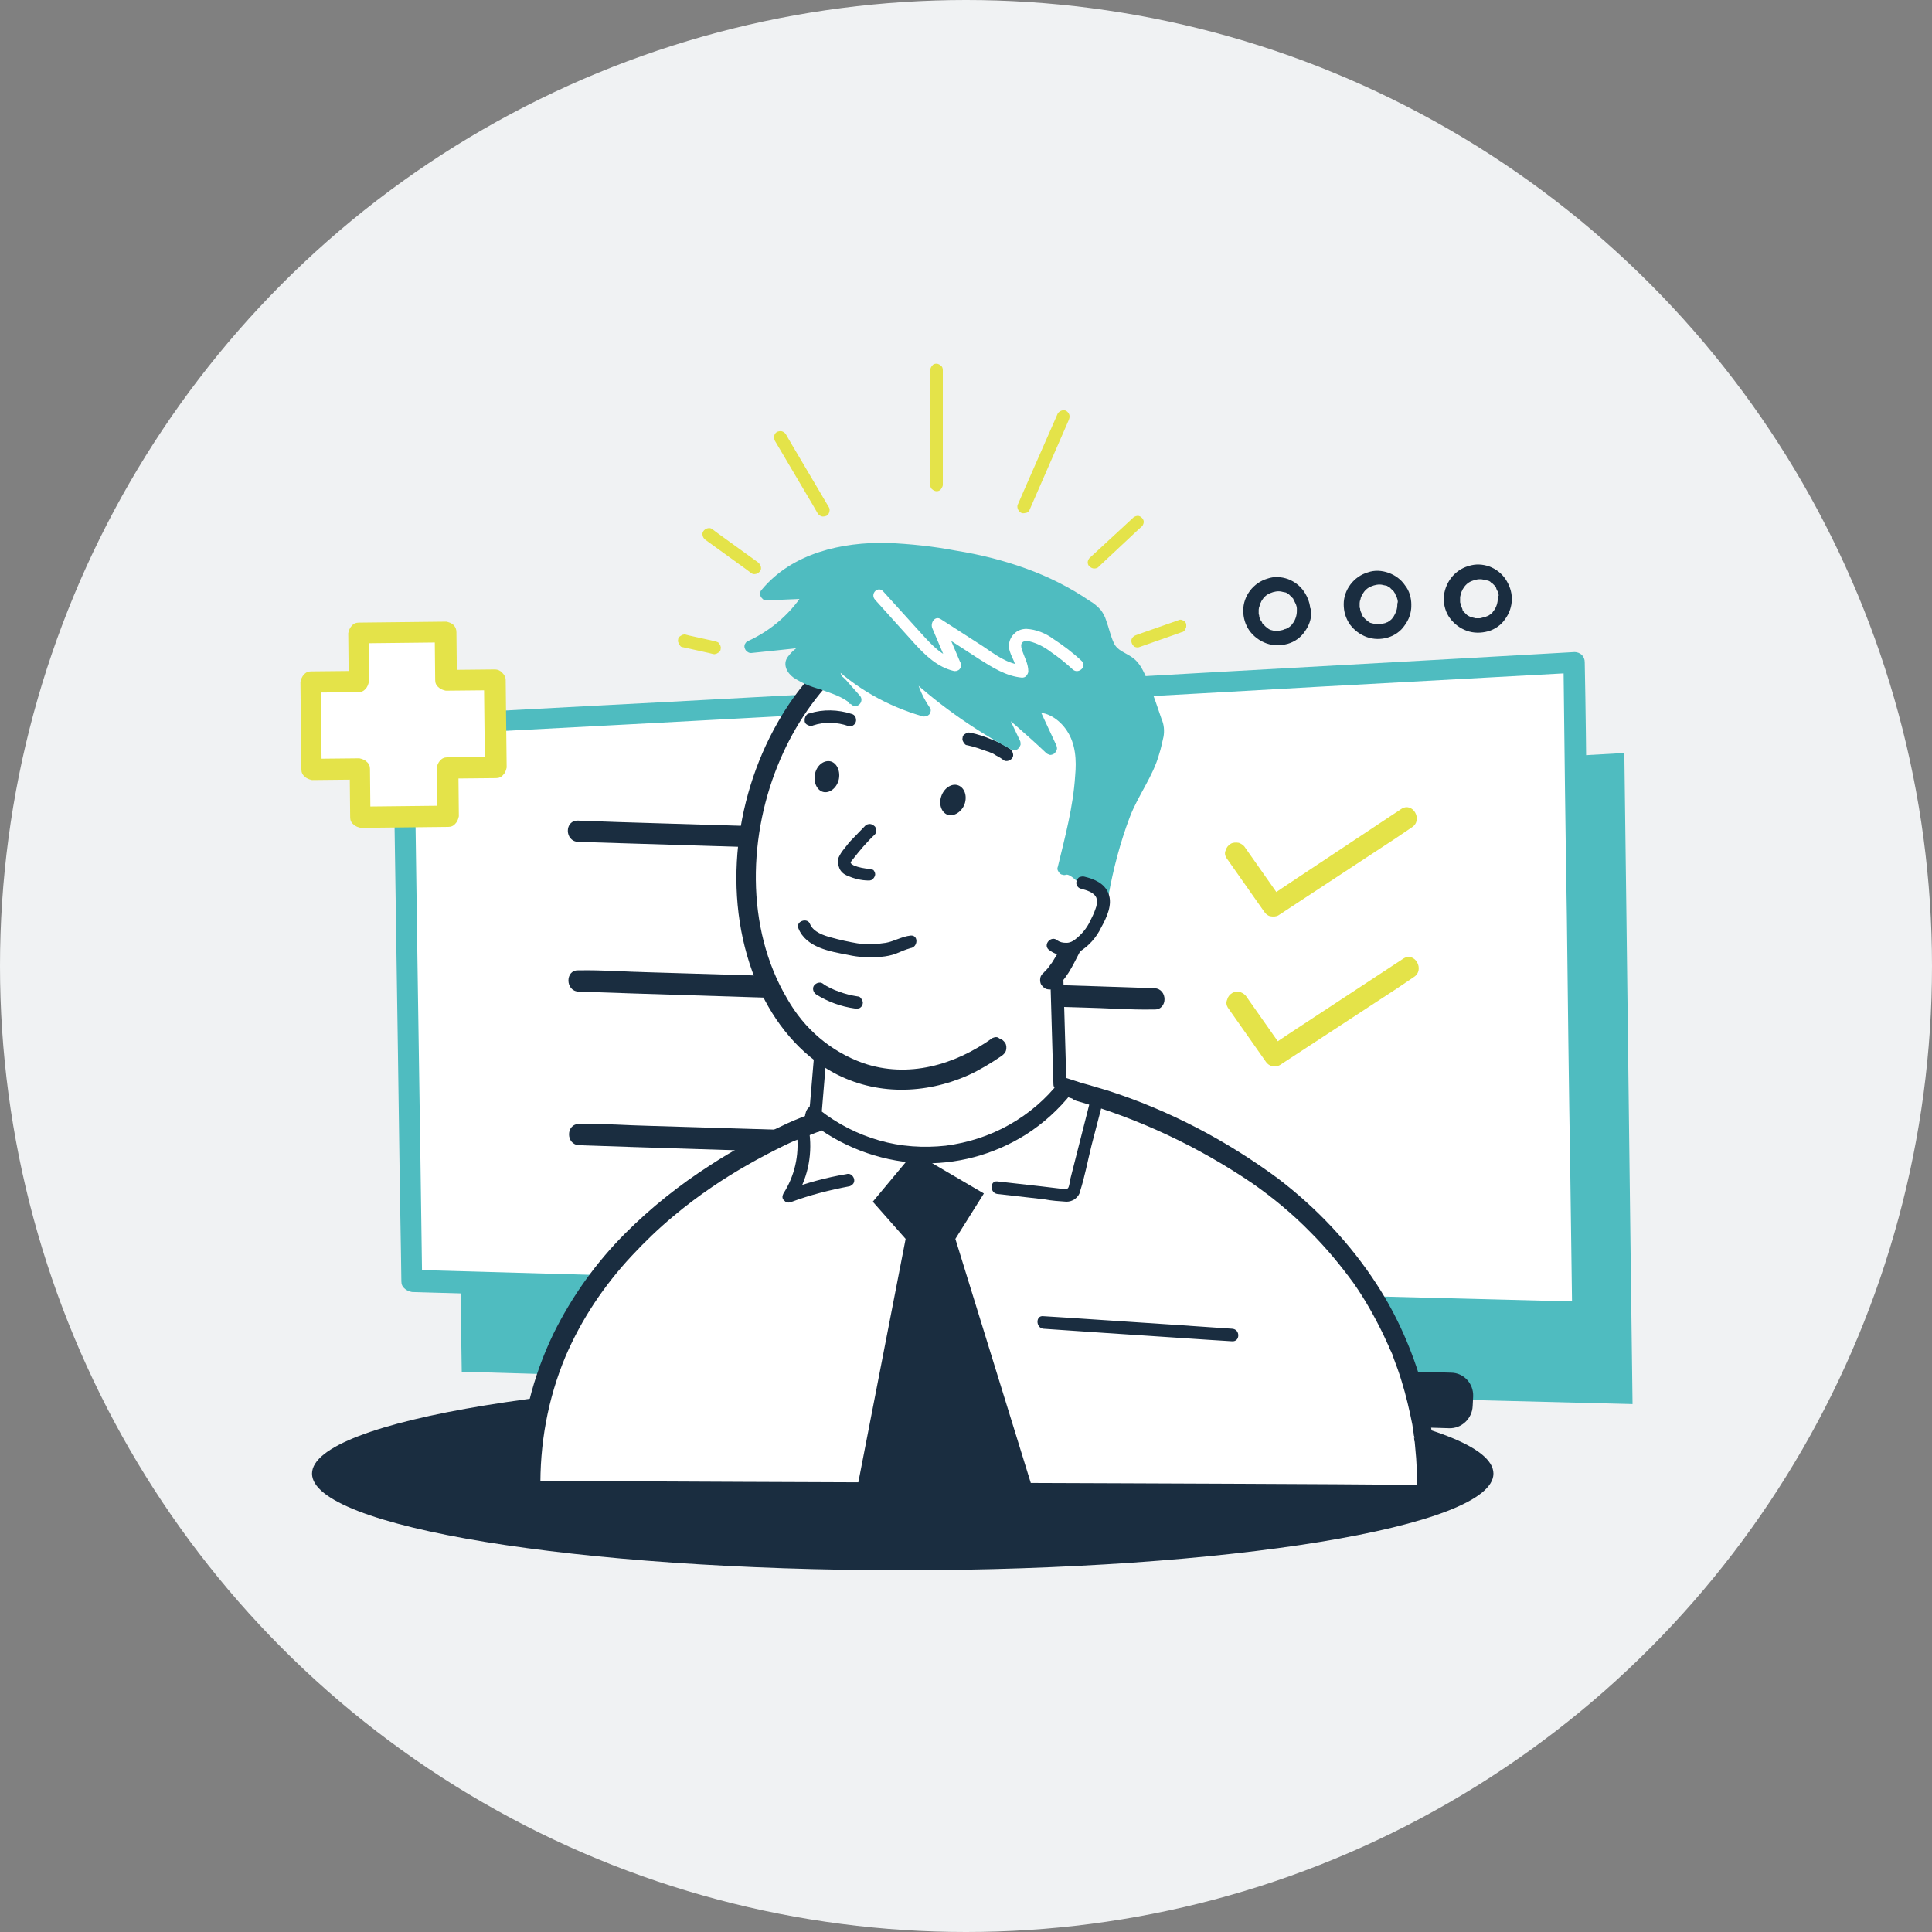 <?xml version="1.0" encoding="utf-8"?>
<!-- Generator: Adobe Illustrator 28.2.0, SVG Export Plug-In . SVG Version: 6.00 Build 0)  -->
<svg version="1.1" id="Layer_1" xmlns="http://www.w3.org/2000/svg" xmlns:xlink="http://www.w3.org/1999/xlink" x="0px" y="0px"
	 viewBox="0 0 400 400" style="enable-background:new 0 0 400 400;" xml:space="preserve">
<rect x="0" y="0" width="400" height="400" fill="#808080" stroke="none"/>
<style type="text/css">
	.st0{fill:#F0F2F3;}
	.st1{fill:#4FBCC0;}
	.st2{fill:#FFFFFF;}
	.st3{fill:#E4E349;}
	.st4{fill:#1A2D40;}
</style>
<g>
	<circle class="st0" cx="200" cy="200" r="200"/>
	<g>
		<g>
			<path class="st1" d="M338,290.7c-80.8-2-161.6-4.3-242.4-6.7c-0.6-38.3-1.1-76.6-1.7-114.9c80.8-4.2,161.6-8.6,242.4-13.2
				C336.9,200.8,337.4,245.7,338,290.7z"/>
			<path class="st2" d="M327.6,271.7c-80.8-2-161.6-4.3-242.4-6.6c-0.6-38.4-1.1-76.7-1.7-114.9c80.8-4.2,161.6-8.6,242.4-13.2
				C326.4,181.9,327,226.8,327.6,271.7z"/>
			<path class="st1" d="M327.6,269.5c-31.5-0.8-63.1-1.6-94.6-2.5c-31.5-0.9-63.1-1.7-94.6-2.6l-53.2-1.5l2.2,2.2
				c-0.4-29.9-0.9-59.7-1.3-89.6c-0.1-8.4-0.3-16.9-0.4-25.3l-2.2,2.2c31.5-1.6,63.1-3.3,94.6-5c31.5-1.7,63.1-3.4,94.6-5.2
				l53.2-2.9l-2.2-2.2c0.2,17.5,0.4,35,0.7,52.5c0.2,17.5,0.4,35,0.7,52.5l0.4,29.7c0,0.6,0.3,1.1,0.7,1.5c0.4,0.4,1,0.6,1.5,0.6
				c0.6,0,1.1-0.2,1.5-0.6c0.4-0.4,0.6-0.9,0.7-1.5c-0.2-17.5-0.4-35-0.7-52.6c-0.2-17.5-0.4-35-0.7-52.5
				c-0.1-9.9-0.2-19.8-0.4-29.6c0-0.6-0.2-1.1-0.6-1.5c-0.4-0.4-1-0.6-1.5-0.6c-31.5,1.8-63.1,3.5-94.6,5.3
				c-31.5,1.7-63.1,3.4-94.6,5.1c-17.7,0.9-35.4,1.9-53.2,2.8c-0.6,0-1.1,0.2-1.5,0.7c-0.4,0.4-0.6,1-0.7,1.5
				c0.4,29.9,0.9,59.7,1.3,89.6c0.1,8.5,0.3,16.9,0.4,25.3c0,0.6,0.2,1.1,0.7,1.5c0.4,0.4,1,0.6,1.5,0.7c31.5,0.9,63.1,1.8,94.6,2.7
				c31.5,0.9,63.1,1.7,94.7,2.6c17.7,0.5,35.4,0.9,53.2,1.4C330.4,274,330.4,269.6,327.6,269.5z"/>
			<path class="st3" d="M253.9,177.6l7.8,11.1c0.3,0.5,0.8,0.9,1.3,1c0.6,0.1,1.2,0.1,1.7-0.2l24.2-15.9l3.4-2.3
				c2.4-1.5,0.2-5.4-2.2-3.8L266,183.5l-3.4,2.3l3,0.8l-7.8-11.1c-0.3-0.5-0.8-0.8-1.3-1c-0.6-0.1-1.2-0.1-1.7,0.2
				c-0.5,0.3-0.9,0.8-1,1.3C253.5,176.5,253.6,177.1,253.9,177.6z"/>
			<path class="st3" d="M254.2,208.6l7.8,11.1c0.3,0.5,0.8,0.9,1.3,1c0.6,0.1,1.2,0.1,1.7-0.2l24.3-15.9l3.4-2.3
				c2.4-1.5,0.2-5.4-2.2-3.8l-24.2,15.9l-3.4,2.3l3,0.8l-7.8-11.1c-0.3-0.5-0.8-0.8-1.3-1c-0.6-0.1-1.2-0.1-1.7,0.2
				c-0.5,0.3-0.9,0.8-1,1.3C253.8,207.5,253.9,208.1,254.2,208.6z"/>
			<path class="st4" d="M119.8,205.3l11.8,0.4l28.5,0.9l34.4,1.1l29.8,0.9c4.8,0.1,9.7,0.5,14.5,0.4h0.2c2.8,0.1,2.8-4.3,0-4.4
				l-11.9-0.4l-28.5-0.9l-34.4-1.1l-29.8-0.9c-4.8-0.1-9.7-0.5-14.5-0.4h-0.2C117,200.8,117,205.2,119.8,205.3L119.8,205.3z"/>
			<path class="st4" d="M119.9,237.1l11.8,0.4l28.5,0.9l34.4,1.1l29.8,0.9c4.8,0.1,9.7,0.5,14.5,0.4h0.3c2.8,0.1,2.8-4.3,0-4.4
				l-11.8-0.4l-28.5-0.9l-34.4-1.1l-29.8-0.9c-4.8-0.1-9.7-0.5-14.5-0.4h-0.2C117.1,232.6,117.1,237,119.9,237.1L119.9,237.1z"/>
			<path class="st2" d="M102.4,140.8l-10,0.1l-0.1-10L74.1,131l0.1,10l-10,0.1l0.2,18.1l10-0.1l0.1,10l18.1-0.2l-0.1-10l10-0.1
				L102.4,140.8z"/>
			<path class="st3" d="M102.4,138.6l-10,0.1l2.2,2.2l-0.1-10c0-0.6-0.2-1.1-0.6-1.5c-0.4-0.4-1-0.6-1.5-0.7l-18.1,0.2
				c-0.6,0-1.1,0.2-1.5,0.7c-0.4,0.4-0.6,1-0.7,1.5l0.1,10l2.2-2.2l-10,0.1c-0.6,0-1.1,0.2-1.5,0.7c-0.4,0.4-0.6,1-0.7,1.5l0.2,18.1
				c0,0.6,0.2,1.1,0.7,1.5c0.4,0.4,1,0.6,1.5,0.7l10-0.1l-2.2-2.2l0.1,10c0,0.6,0.2,1.1,0.7,1.5c0.4,0.4,1,0.6,1.5,0.7l18.1-0.2
				c0.6,0,1.1-0.2,1.5-0.7c0.4-0.4,0.6-1,0.7-1.5l-0.1-10l-2.2,2.2l10-0.1c0.6,0,1.1-0.2,1.5-0.7c0.4-0.4,0.6-1,0.7-1.5l-0.2-18.1
				c0-0.6-0.3-1.1-0.7-1.5C103.5,138.8,102.9,138.6,102.4,138.6c-0.6,0.1-1.1,0.3-1.5,0.7c-0.4,0.4-0.6,0.9-0.7,1.5l0.2,18.1
				l2.2-2.2l-10,0.1c-0.6,0-1.1,0.2-1.5,0.7c-0.4,0.4-0.6,1-0.7,1.5l0.1,10l2.2-2.2L74.5,167l2.2,2.2l-0.1-10c0-0.6-0.2-1.1-0.7-1.5
				c-0.4-0.4-1-0.6-1.5-0.7l-10,0.1l2.2,2.2l-0.2-18.1l-2.2,2.2l10-0.1c0.6,0,1.1-0.2,1.5-0.7c0.4-0.4,0.6-1,0.7-1.6l-0.1-10
				l-2.2,2.2l18.1-0.2l-2.2-2.2l0.1,10c0,0.6,0.2,1.1,0.7,1.5c0.4,0.4,1,0.6,1.5,0.7l10-0.1C105.2,142.9,105.2,138.6,102.4,138.6z"
				/>
			<path class="st4" d="M300.4,284.2l-129.2-3.9c-2.6-0.1-4.8,2-4.9,4.6l-0.1,2c-0.1,2.6,2,4.8,4.6,4.9l129.2,3.9
				c2.6,0.1,4.8-2,4.9-4.6l0.1-2C305.1,286.4,303,284.2,300.4,284.2z"/>
			<path class="st4" d="M119.7,174.3l22.7,0.7l36,1.1l8.3,0.3c2.8,0.1,2.8-4.3,0-4.4l-22.7-0.7l-36-1.1l-8.3-0.3
				C116.8,169.8,116.9,174.2,119.7,174.3L119.7,174.3z"/>
			<path class="st4" d="M268.5,126.5c0,0.9-0.3,1.8-0.8,2.5l-0.1,0.1l-0.2,0.3c-0.1,0.1-0.1,0.1-0.2,0.2c0,0-0.4,0.3-0.1,0.1
				c-0.2,0.1-0.4,0.3-0.6,0.4l-0.3,0.1c-0.2,0.1-0.2,0.1-0.1,0l-0.2,0.1c-0.4,0.2-0.8,0.2-1.2,0.3c-0.3,0-0.5,0-0.8,0
				c-0.3,0,0.3,0.1-0.1,0l-0.4-0.1l-0.4-0.1h0c-0.2-0.1-0.4-0.2-0.6-0.4c0,0-0.4-0.2-0.2-0.1s-0.2-0.2-0.2-0.2
				c-0.2-0.2-0.4-0.4-0.6-0.6c0.1,0.2,0,0,0,0c-0.1-0.1-0.1-0.3-0.2-0.4l-0.2-0.3c0,0-0.2-0.4-0.1-0.2c-0.1-0.2-0.2-0.5-0.2-0.7
				c0-0.1,0-0.2-0.1-0.3c0-0.1,0-0.2,0-0.1c0-0.1,0-0.1,0-0.2c0-0.2,0-0.5,0-0.7c0,0,0.1-0.5,0-0.2l0.1-0.3c0.1-0.2,0.1-0.5,0.2-0.7
				c0.1-0.4-0.1,0.2,0.1-0.2c0.1-0.1,0.1-0.3,0.2-0.4c0.4-0.7,1-1.3,1.8-1.6c0.7-0.3,1.6-0.5,2.4-0.3c0.3,0.1,0.6,0.1,0.9,0.2
				c0.4,0.2-0.1-0.1,0.1,0.1c0.2,0.1,0.3,0.2,0.4,0.2l0.2,0.2c0.1,0.1,0.2,0.1,0,0l0.2,0.2c0.2,0.2,0.3,0.3,0.5,0.5
				c0.2,0.2-0.1-0.2,0.1,0.2l0.2,0.4l0.2,0.4c0.1,0.2,0-0.1,0.1,0.2c0.1,0.3,0.2,0.6,0.2,0.9c0,0,0,0.3,0,0.1L268.5,126.5
				c0,0.4,0.2,0.7,0.4,1c0.3,0.3,0.6,0.4,1,0.4c0.4,0,0.7-0.1,1-0.4c0.3-0.3,0.4-0.6,0.4-1c0-1.4-0.5-2.8-1.3-4
				c-0.8-1.2-2-2.1-3.3-2.6c-1.4-0.5-2.9-0.6-4.3-0.1c-1.4,0.4-2.7,1.3-3.6,2.5c-0.9,1.2-1.4,2.6-1.4,4.1c0,1.5,0.4,2.9,1.3,4.2
				c0.9,1.2,2.1,2.1,3.5,2.6c1.4,0.5,2.9,0.5,4.4,0.1c1.4-0.4,2.7-1.3,3.5-2.5c0.9-1.2,1.4-2.6,1.4-4.1
				C271.4,124.6,268.5,124.6,268.5,126.5z"/>
			<path class="st4" d="M289.3,125.2c0,0.9-0.3,1.7-0.8,2.5c0.1-0.2,0,0.1-0.1,0.1l-0.2,0.3l-0.2,0.2c0,0-0.4,0.3-0.1,0.1
				c-0.2,0.1-0.4,0.3-0.6,0.4l-0.3,0.1c-0.2,0.1-0.2,0.1,0,0l-0.2,0.1c-0.4,0.1-0.8,0.2-1.2,0.2c-0.3,0-0.5,0-0.8,0
				c-0.3,0,0.3,0.1-0.1,0l-0.4-0.1l-0.4-0.1c0,0-0.3-0.1-0.1,0c-0.2-0.1-0.4-0.2-0.6-0.4c0,0-0.4-0.2-0.2-0.1
				c0.2,0.1-0.2-0.2-0.2-0.2c-0.2-0.2-0.4-0.4-0.6-0.6l-0.2-0.4l-0.1-0.3c0,0-0.2-0.4-0.1-0.2c-0.1-0.2-0.2-0.5-0.2-0.7
				c0-0.1,0-0.2-0.1-0.3c-0.1-0.1,0-0.2,0-0.1c0-0.1,0-0.1,0-0.2c0-0.2,0-0.5,0-0.7c0,0,0.1-0.5,0-0.2l0.1-0.3
				c0.1-0.2,0.1-0.5,0.2-0.7c0.1-0.4-0.1,0.2,0.1-0.2l0.2-0.4c0.4-0.7,1-1.3,1.8-1.6c0.7-0.3,1.6-0.5,2.4-0.3
				c0.3,0.1,0.6,0.1,0.9,0.2c0.4,0.2-0.1-0.1,0.1,0.1l0.4,0.2l0.2,0.2c0.1,0.1,0.2,0.1,0,0l0.2,0.2c0.2,0.2,0.3,0.3,0.5,0.5
				c0.2,0.2-0.1-0.2,0.1,0.2c0.1,0.1,0.2,0.2,0.2,0.4c0.1,0.1,0.1,0.3,0.2,0.4s0-0.1,0.1,0.2c0.1,0.3,0.2,0.6,0.2,0.9L289.3,125.2
				c0,0.4,0.2,0.8,0.5,1c0.3,0.3,0.6,0.4,1,0.4c0.4,0,0.7-0.1,1-0.4c0.3-0.3,0.4-0.6,0.4-1c0-1.4-0.4-2.9-1.3-4
				c-0.8-1.2-2-2.1-3.4-2.6c-1.4-0.5-2.9-0.6-4.3-0.1c-1.4,0.4-2.7,1.3-3.6,2.5c-0.9,1.2-1.4,2.6-1.4,4.1c0,1.5,0.4,2.9,1.3,4.2
				c0.9,1.2,2.1,2.1,3.5,2.6c1.4,0.5,2.9,0.5,4.3,0.1c1.4-0.4,2.7-1.3,3.5-2.5c0.9-1.2,1.4-2.6,1.4-4.1c0-0.4-0.2-0.7-0.5-1
				c-0.3-0.3-0.6-0.4-1-0.4c-0.4,0-0.7,0.2-1,0.4C289.4,124.5,289.3,124.8,289.3,125.2L289.3,125.2z"/>
			<path class="st4" d="M310.1,123.9c0,0.9-0.3,1.8-0.8,2.5c0.1-0.2,0,0-0.1,0.1l-0.2,0.3c-0.1,0.1-0.1,0.1-0.2,0.2
				c0,0-0.4,0.3-0.1,0.1c-0.2,0.1-0.4,0.3-0.6,0.4l-0.3,0.1l-0.2,0.1c-0.4,0.1-0.8,0.2-1.2,0.3c-0.3,0-0.5,0-0.8,0
				c-0.3,0,0.3,0.1-0.1,0l-0.4-0.1l-0.4-0.1h-0.1c-0.2-0.1-0.4-0.2-0.6-0.3c0,0-0.4-0.3-0.2-0.1c0.1,0.1-0.2-0.2-0.2-0.2
				c-0.2-0.2-0.4-0.4-0.6-0.6c0,0,0.1,0.2,0,0c-0.1-0.1-0.2-0.2-0.2-0.4l-0.1-0.3c0,0-0.2-0.4-0.1-0.2c-0.1-0.2-0.2-0.5-0.2-0.7
				l-0.1-0.3v-0.1c0-0.1,0-0.2,0-0.2v-0.7c0,0,0.1-0.5,0-0.2l0.1-0.3c0.1-0.2,0.1-0.5,0.2-0.7c0.2-0.4-0.1,0.2,0.1-0.2
				c0.1-0.1,0.1-0.3,0.2-0.4c0.4-0.7,1-1.3,1.8-1.6c0.7-0.3,1.6-0.5,2.4-0.3c0.3,0.1,0.6,0.1,0.9,0.2c0.4,0.1-0.1-0.1,0.1,0l0.4,0.2
				l0.2,0.2c0.1,0.1,0.2,0.1,0.1,0l0.2,0.2c0.2,0.2,0.3,0.3,0.5,0.5c0.3,0.3-0.1-0.2,0.1,0.2c0.1,0.1,0.2,0.2,0.2,0.4l0.2,0.4
				c0.1,0.3,0-0.1,0.1,0.2c0.1,0.3,0.2,0.6,0.2,0.9c0,0,0,0.3,0,0.1L310.1,123.9c0,0.4,0.2,0.7,0.5,1c0.3,0.3,0.6,0.4,1,0.4
				c0.4,0,0.7-0.1,1-0.4c0.3-0.3,0.4-0.6,0.4-1c0-1.4-0.5-2.8-1.3-4c-0.8-1.2-2-2.1-3.3-2.6c-1.4-0.5-2.9-0.6-4.4-0.1
				c-1.4,0.4-2.7,1.3-3.6,2.5c-0.9,1.2-1.4,2.6-1.5,4.1c0,1.5,0.4,3,1.3,4.2c0.9,1.2,2.1,2.1,3.5,2.6c1.4,0.5,2.9,0.5,4.4,0.1
				c1.4-0.4,2.7-1.3,3.5-2.5c0.9-1.2,1.4-2.7,1.4-4.1c0-0.4-0.2-0.7-0.5-1c-0.3-0.3-0.6-0.4-1-0.4c-0.4,0-0.7,0.1-1,0.4
				C310.3,123.2,310.1,123.5,310.1,123.9z"/>
		</g>
		<path class="st4" d="M186.9,325.1c67.5,0,122.3-9,122.3-20c0-11.1-54.7-20-122.3-20c-67.5,0-122.3,9-122.3,20
			C64.6,316.1,119.3,325.1,186.9,325.1z"/>
		<path class="st2" d="M223.4,226.1l-3.1-1c-3,3.8-6.7,6.9-10.9,9.3c-4.2,2.3-8.9,3.8-13.6,4.4c-4.8,0.5-9.6,0.1-14.3-1.2
			c-4.6-1.3-8.9-3.6-12.7-6.6l-0.2,1.7c0,0-60.1,20.7-58.9,76l185.4,0.9C295.2,309.5,301.8,249.8,223.4,226.1z"/>
		<path class="st4" d="M223.9,224.2l-3.1-1c-0.3-0.1-0.7-0.1-1,0c-0.3,0.1-0.6,0.3-0.9,0.5c-2.8,3.6-6.3,6.6-10.3,8.8
			c-4,2.2-8.4,3.7-12.9,4.2c-4.5,0.5-9.1,0.2-13.5-1.1c-4.4-1.2-8.5-3.3-12.1-6.2c-0.3-0.3-0.6-0.4-1-0.5c-0.4-0.1-0.8,0-1.1,0.1
			c-0.4,0.1-0.7,0.4-0.9,0.7c-0.2,0.3-0.3,0.7-0.4,1.1l-0.2,1.7l1.4-1.9c-2.2,0.8-4.4,1.7-6.4,2.7c-5,2.3-9.8,4.9-14.4,7.9
			c-6.4,4.1-12.3,8.8-17.6,14.1c-6.1,6.1-11.1,13.1-14.9,20.8c-4.3,8.9-6.7,18.5-7,28.3c0,1.3,0,2.7,0,4.1c0,0.5,0.2,1,0.6,1.4
			c0.4,0.4,0.9,0.6,1.4,0.6h5l13.5,0.1l19.9,0.1l24.4,0.1l26.7,0.1l26.8,0.1l25.1,0.1l21.2,0.1l15.3,0.1c2.4,0,4.8,0.1,7.2,0h0.3
			c0.5,0,1-0.2,1.4-0.6c0.4-0.4,0.6-0.9,0.6-1.4c0.2-2.1,0.2-4.2,0.1-6.2c-0.3-5.4-1.2-10.8-2.6-16.1c-2.1-7.4-5.2-14.5-9.4-21
			c-5.5-8.5-12.5-15.9-20.5-22c-10.7-7.9-22.5-14.1-35.2-18.2C227.6,225.3,225.8,224.7,223.9,224.2c-2.4-0.8-3.5,3-1.1,3.7
			c13,3.7,25.3,9.5,36.5,17.1c4.3,3,8.4,6.4,12.1,10.2c3.2,3.2,6.1,6.7,8.8,10.4c2.4,3.4,4.4,7,6.2,10.7c0.4,0.9,0.8,1.7,1.2,2.6
			l0.1,0.3l0.3,0.6c0.2,0.4,0.4,0.9,0.5,1.3c0.6,1.6,1.2,3.2,1.7,4.9c0.9,2.9,1.6,5.9,2.2,8.9c0.1,0.7,0.2,1.3,0.3,2
			c0,0.2,0,0.3,0.1,0.5c0,0.2,0.1,0.6,0,0.3c-0.1-0.4,0,0.2,0,0.3c0,0.2,0,0.3,0.1,0.5c0.1,1.1,0.2,2.3,0.3,3.4
			c0.1,1.7,0.2,3.4,0.1,5.1c0,0.8-0.1,1.6-0.1,2.3v0.1l2-2h-5l-13.5-0.1l-19.9-0.1l-24.4-0.1l-26.7-0.1l-26.8-0.1l-25-0.1l-21.2-0.1
			l-15.3-0.1c-2.4,0-4.8-0.1-7.2,0h-0.3l2,2c-0.2-9.5,1.5-19,5.2-27.8c3.3-7.7,8-14.7,13.7-20.8c2.7-2.9,5.5-5.6,8.5-8.1
			c2.6-2.2,5.4-4.3,8.2-6.2c4.7-3.2,9.7-6,14.8-8.5c0.9-0.4,1.8-0.9,2.7-1.2l1.2-0.5c0.3-0.1-0.5,0.2-0.1,0.1l0.3-0.1l0.5-0.2
			c0.8-0.3,1.5-0.6,2.3-0.9h0.1c0.4-0.1,0.8-0.4,1-0.7c0.3-0.3,0.4-0.7,0.4-1.2l0.2-1.7l-3.3,1.4c6.4,5.1,14.2,8.1,22.4,8.6
			c7.9,0.4,15.7-1.7,22.4-5.9c3.6-2.3,6.8-5.2,9.5-8.6l-1.9,0.5l3.1,1C225.3,228.8,226.3,225,223.9,224.2z"/>
		<path class="st2" d="M220.3,225.1l-0.8-0.3l-0.9-27.7c0,0-17.4,19.8-31.8,17.2c0,0-11.3-3.4-16.1-6.9l-2,23.4
			c3.8,3,8.1,5.3,12.7,6.6c4.6,1.3,9.5,1.7,14.3,1.2c4.8-0.5,9.4-2,13.6-4.4C213.6,232,217.3,228.9,220.3,225.1L220.3,225.1z"/>
		<path class="st4" d="M220.6,223.8l-0.8-0.3l1,1.3l-0.7-24.2l-0.1-3.4c0-0.3-0.1-0.5-0.2-0.7c-0.1-0.2-0.4-0.4-0.6-0.5
			c-0.2-0.1-0.5-0.1-0.7-0.1c-0.2,0-0.5,0.2-0.7,0.3c-3.7,4.2-7.9,7.9-12.6,11c-3.5,2.6-7.5,4.5-11.8,5.6c-1.9,0.5-3.9,0.6-5.8,0.3
			c-1-0.2-1.9-0.5-2.8-0.9c-4.5-1.5-9.4-3.1-13.3-6c-0.9-0.6-1.9,0.3-2,1.1l-1.8,21.3c-0.1,1-0.5,2.4,0.3,3.1
			c2.9,2.5,6.3,4.4,9.8,5.7c7.5,3,15.8,3.4,23.6,1.3c7.8-2.1,14.7-6.6,19.8-13c1-1.3-0.8-3.2-1.8-1.8c-2.9,3.7-6.4,6.7-10.5,9
			c-4.1,2.3-8.5,3.7-13.1,4.3c-4.6,0.5-9.3,0.2-13.8-1.1c-4.5-1.3-8.6-3.4-12.3-6.3l0.4,0.9l1.7-20.5l0.3-2.9l-2,1.1
			c3.7,2.7,8.3,4.4,12.6,5.8c1.2,0.4,2.4,0.9,3.7,1.2c1.8,0.4,3.7,0.4,5.5,0.1c8.7-1.1,16.5-7.1,22.8-12.9c1.7-1.5,3.3-3.1,4.8-4.8
			l-2.2-0.9l0.7,24.2l0.1,3.4c0,0.3,0.1,0.6,0.3,0.8c0.2,0.2,0.4,0.4,0.7,0.5l0.8,0.3C221.5,226.9,222.2,224.3,220.6,223.8z"/>
		<path class="st4" d="M189.2,238.6l-8.5,10.2l6.8,7.7L177.3,309l36.6-0.4l-16.1-52.1l5.9-9.4L189.2,238.6z"/>
		<path class="st4" d="M206.5,247.2l9.7,1.1c1.5,0.3,3.1,0.4,4.6,0.5c0.6,0,1.3-0.2,1.8-0.6c0.5-0.4,0.9-0.9,1-1.5
			c1-3.1,1.6-6.4,2.4-9.6l2.5-9.6c0.1-0.3,0-0.7-0.1-1c-0.2-0.3-0.4-0.5-0.8-0.6c-0.3-0.1-0.7-0.1-1,0.1c-0.3,0.2-0.5,0.4-0.6,0.8
			l-4.4,17.3c-0.1,0.4-0.2,1.6-0.5,1.9c-0.3,0.3-1,0.1-1.5,0.1l-4.2-0.5l-8.9-1C204.9,244.4,204.9,247,206.5,247.2z"/>
		<path class="st4" d="M165,234.9c0.5,4.3-0.5,8.6-2.8,12.2c-0.1,0.2-0.2,0.5-0.2,0.7c0,0.3,0.1,0.5,0.3,0.7
			c0.2,0.2,0.4,0.4,0.6,0.4c0.2,0.1,0.5,0.1,0.8,0c4-1.5,8-2.5,12.2-3.3c0.3-0.1,0.6-0.3,0.8-0.6c0.2-0.3,0.2-0.7,0.1-1
			c-0.1-0.3-0.3-0.6-0.6-0.8c-0.3-0.2-0.7-0.2-1-0.1c-4.2,0.7-8.2,1.8-12.2,3.3l1.5,1.9c2.6-4,3.7-8.8,3.1-13.6
			c0-0.3-0.2-0.7-0.4-0.9c-0.2-0.2-0.6-0.4-0.9-0.4c-0.3,0-0.7,0.1-0.9,0.4C165.2,234.2,165,234.5,165,234.9L165,234.9z"/>
		<path class="st2" d="M206.5,216.6c-7.9,5.8-17,8.2-25.9,6.1c-19.6-4.6-30.5-29.5-24.3-55.7c6.2-26.2,27-43.6,46.5-39
			c19.5,4.6,30.5,29.5,24.3,55.7c-1,4.5-7.2,17.4-9.8,19.1"/>
		<path class="st4" d="M205.5,214.9c-7.8,5.6-17.5,8.4-26.8,5.2c-6.7-2.4-12.2-7.1-15.7-13.3c-8.8-14.8-8.1-34.3-1.4-49.7
			c5.8-13.5,17.9-27.1,33.6-27.9c6.8-0.3,13.5,2.1,18.6,6.7c5.6,5.2,9.5,11.9,11.3,19.3c2.2,8.6,2.4,17.6,0.5,26.2
			c-0.7,3-1.6,5.8-2.9,8.6c-1.4,3.2-3,6.3-4.9,9.3c-0.2,0.3-0.4,0.5-0.6,0.8l-0.2,0.3c-0.4,0.5,0.2-0.3-0.1,0.1
			c-0.2,0.2-0.3,0.4-0.5,0.5l-0.2,0.2c-0.3,0.3,0.4-0.3,0.1,0c-0.4,0.3-0.8,0.7-0.9,1.2c-0.1,0.5-0.1,1,0.2,1.5
			c0.3,0.4,0.7,0.8,1.2,0.9c0.5,0.1,1,0.1,1.5-0.2c2.4-1.6,3.8-4.7,5.1-7.2c1.8-3.3,3.4-6.8,4.7-10.3c1.3-3.9,2.1-8,2.4-12.2
			c0.4-4.8,0.3-9.6-0.4-14.3c-2.2-15.8-12.3-32.3-29.4-34.7c-17-2.4-31.8,9.7-39.7,23.7c-9.3,16.3-11.6,37.5-3.9,54.9
			c3.2,7.2,8.5,13.8,15.5,17.6c8.7,4.7,18.9,4.5,27.9,0.5c2.4-1.1,4.7-2.5,6.9-4c0.4-0.3,0.8-0.7,0.9-1.2c0.1-0.5,0.1-1-0.2-1.5
			c-0.3-0.4-0.7-0.8-1.2-0.9C206.5,214.6,206,214.7,205.5,214.9L205.5,214.9z"/>
		<path class="st4" d="M199.7,166.5c0.6-1.7,0-3.4-1.3-3.9c-1.3-0.5-2.9,0.5-3.5,2.2c-0.6,1.7,0,3.4,1.3,3.9
			C197.5,169.1,199.1,168.1,199.7,166.5z"/>
		<path class="st4" d="M209.2,155.1c-1.2-0.8-2.5-1.5-3.9-2c-1.4-0.6-2.9-1.1-4.4-1.4c-0.2,0-0.3-0.1-0.5,0c-0.2,0-0.3,0.1-0.5,0.2
			c-0.2,0.1-0.3,0.2-0.4,0.3c-0.1,0.1-0.2,0.3-0.2,0.5c0,0.2-0.1,0.3,0,0.5c0,0.2,0.1,0.3,0.2,0.5c0.1,0.1,0.2,0.3,0.3,0.4
			c0.1,0.1,0.3,0.2,0.5,0.2c1.4,0.3,2.8,0.8,4.2,1.3h0.1l0.2,0.1l0.5,0.2c0.3,0.1,0.6,0.3,0.9,0.5c0.6,0.3,1.1,0.6,1.6,1
			c0.3,0.2,0.6,0.2,1,0.1c0.3-0.1,0.6-0.3,0.8-0.6c0.2-0.3,0.2-0.6,0.1-1C209.6,155.6,209.4,155.3,209.2,155.1L209.2,155.1z"/>
		<path class="st4" d="M173.7,161.2c0.3-1.8-0.6-3.4-1.9-3.6c-1.4-0.2-2.8,1-3.1,2.8c-0.3,1.8,0.6,3.4,1.9,3.6
			C172,164.2,173.4,162.9,173.7,161.2z"/>
		<path class="st4" d="M165.3,192.2c1.6,4,6.6,4.8,10.3,5.5c2.2,0.5,4.5,0.6,6.8,0.4c1.1-0.1,2.2-0.3,3.2-0.7
			c0.9-0.4,1.9-0.8,2.9-1.1c1.6-0.2,1.7-2.8,0-2.6c-1.8,0.2-3.4,1.2-5.1,1.5c-1.9,0.3-3.9,0.4-5.9,0.1c-1.8-0.3-3.6-0.7-5.4-1.2
			c-1.5-0.4-3.7-1.1-4.4-2.8C167.2,189.9,164.7,190.7,165.3,192.2L165.3,192.2z"/>
		<path class="st4" d="M180,179.9c-1.1-0.1-2.2-0.3-3.2-0.7c-0.2-0.1-0.3-0.2-0.5-0.3c-0.1-0.1-0.1-0.2-0.2-0.3
			c0.1-0.2,0.2-0.4,0.4-0.6c1.4-1.8,2.9-3.6,4.6-5.2c0.2-0.2,0.4-0.6,0.3-0.9c0-0.3-0.1-0.7-0.4-0.9c-0.2-0.2-0.6-0.4-0.9-0.4
			c-0.3,0-0.7,0.1-0.9,0.3c-1,1-2,2.1-3,3.1c-0.5,0.5-0.9,1.1-1.4,1.7c-0.5,0.6-0.9,1.2-1.2,1.9c-0.2,0.7-0.1,1.5,0.2,2.2
			c0.3,0.7,0.9,1.2,1.6,1.5c1.4,0.6,2.9,1,4.5,1c0.3,0,0.7-0.1,0.9-0.4c0.2-0.2,0.4-0.6,0.4-0.9c0-0.3-0.2-0.7-0.4-0.9
			C180.7,180.1,180.4,180,180,179.9L180,179.9z"/>
		<path class="st4" d="M169,205.9c2.4,1.5,5.1,2.5,8,2.9c0.3,0.1,0.7,0,1-0.1c0.3-0.2,0.5-0.4,0.6-0.8c0-0.2,0.1-0.3,0-0.5
			c0-0.2-0.1-0.3-0.2-0.5c-0.1-0.2-0.2-0.3-0.3-0.4c-0.1-0.1-0.3-0.2-0.5-0.2c-1.3-0.2-2.6-0.5-3.9-1c-0.6-0.2-1.1-0.4-1.7-0.7
			c-0.6-0.3-1.2-0.6-1.7-1c-0.3-0.2-0.6-0.2-1-0.1c-0.3,0.1-0.6,0.3-0.8,0.6c-0.2,0.3-0.2,0.7-0.1,1
			C168.5,205.4,168.7,205.7,169,205.9L169,205.9z"/>
		<path class="st4" d="M168.3,150.2c2.4-0.8,5-0.7,7.3,0.1c0.3,0.1,0.7,0.1,1-0.1c0.3-0.2,0.5-0.4,0.6-0.8c0.1-0.3,0-0.7-0.1-1
			c-0.2-0.3-0.4-0.5-0.8-0.6c-2.8-0.9-5.9-1-8.7-0.1c-0.2,0-0.3,0.1-0.5,0.2c-0.1,0.1-0.2,0.2-0.3,0.4c-0.1,0.1-0.1,0.3-0.2,0.5
			c0,0.2,0,0.3,0,0.5c0,0.2,0.1,0.3,0.2,0.5c0.1,0.1,0.2,0.2,0.4,0.3c0.2,0.1,0.3,0.1,0.5,0.2C168,150.3,168.2,150.3,168.3,150.2
			L168.3,150.2z"/>
		<path class="st1" d="M172.5,136.2c5.3,5.1,11.8,8.9,18.9,10.8c-1.9-2.7-3.1-5.8-3.6-9.1c6.6,6.3,14.1,11.7,22.3,16l-4.6-9.7
			c4.1,3.4,8.2,6.9,12.1,10.6l-3.9-8.6c4.1-0.8,8,2.4,9.5,6.3c1.5,3.8,1,8.1,0.4,12.2c-0.8,5.1-1.8,10.1-3.2,15
			c2.1-0.5,5.8,4.5,7.8,5.2c1-5.7,2.5-11.2,4.5-16.6c1.8-4.5,4.9-8.3,6.1-13.1c0.2-0.6,0.3-1.2,0.4-1.8c0.4-1.1,0.5-2.2,0.3-3.3
			c-0.5-1.6-1.2-3.7-1.7-5.2c-0.7-2-1.7-4.2-2.6-6.1c-1.2-2.6-3.5-2.3-5.2-4.4c-1.1-1.3-2.1-6.8-3.5-7.8
			c-11-8.3-24.7-11.3-38.4-12.7c-10.7-1.1-22.7,0.7-29.5,9l9.3-0.4c-2.9,5-7.3,9-12.6,11.4l10.8-1.1c0.5-0.1,1,0,1.4,0.2
			c0.8,0.5-3.4,3.2-3.7,4.1c-1,3.5,9.6,4.4,13.1,7.8c-4.4-5.2-4.4-3.5-4.4-7.8"/>
		<path class="st1" d="M171.6,137.1c5.4,5.3,12.1,9.1,19.4,11.2c0.2,0.1,0.5,0,0.8,0c0.2-0.1,0.4-0.2,0.6-0.4
			c0.2-0.2,0.2-0.4,0.3-0.7c0-0.3,0-0.5-0.2-0.7c-1.8-2.6-2.9-5.6-3.4-8.7l-2.2,1.2c6.7,6.4,14.3,11.8,22.5,16.2
			c0.3,0.1,0.5,0.2,0.8,0.1c0.3,0,0.5-0.2,0.7-0.4c0.2-0.2,0.3-0.5,0.4-0.7c0-0.3,0-0.6-0.1-0.8l-4.6-9.7l-2.1,1.6
			c4.1,3.4,8.2,6.9,12.1,10.6c0.2,0.2,0.5,0.3,0.8,0.4c0.3,0,0.6-0.1,0.9-0.3c0.2-0.2,0.4-0.5,0.5-0.8c0.1-0.3,0-0.6-0.1-0.9l-4-8.6
			l-0.8,1.9c2.8-0.5,5.5,1.4,7,3.7c1.8,2.7,2,6.1,1.7,9.3c-0.4,6.4-2.1,12.7-3.6,18.9c-0.1,0.2-0.1,0.5,0,0.7
			c0.1,0.2,0.2,0.4,0.4,0.6c0.2,0.2,0.4,0.3,0.6,0.3c0.2,0.1,0.5,0.1,0.7,0c0.9-0.2,2.6,1.7,3.3,2.3c1.1,1.2,2.4,2.2,3.9,2.9
			c0.3,0.1,0.7,0.1,1-0.1c0.3-0.2,0.5-0.4,0.6-0.8c1-5.5,2.4-10.9,4.4-16.2c1.7-4.5,4.8-8.4,6.1-13.1c0.4-1.2,0.6-2.4,0.9-3.6
			c0.2-1.2,0.1-2.5-0.4-3.6c-0.8-2.4-1.6-4.7-2.5-7c-0.9-2.1-1.7-4.5-3.6-5.8c-1.4-1-3.1-1.4-3.8-3c-0.7-1.5-1-3.1-1.6-4.7
			c-0.2-0.7-0.6-1.4-1-2c-0.7-0.8-1.5-1.5-2.4-2c-4.1-2.8-8.5-5-13.2-6.7c-4.7-1.7-9.5-2.9-14.5-3.7c-4.7-0.9-9.5-1.4-14.2-1.6
			c-9.4-0.2-19.7,2.1-26,9.7c-0.2,0.2-0.3,0.4-0.3,0.7c0,0.2,0,0.5,0.1,0.7c0.1,0.2,0.3,0.4,0.5,0.6c0.2,0.1,0.5,0.2,0.7,0.2
			l9.3-0.4l-1.1-2c-2.8,4.8-7.1,8.6-12.2,10.9c-0.2,0.1-0.4,0.4-0.5,0.6c-0.1,0.3-0.1,0.6,0,0.8c0.1,0.3,0.2,0.5,0.5,0.7
			c0.2,0.2,0.5,0.3,0.8,0.3l5.8-0.6l2.8-0.3l1.5-0.2l0.6-0.1c0.6-0.1,0.7,0.2,0.4-0.6c-0.2-0.8,0-0.8-0.5-0.3
			c-0.4,0.4-0.7,0.7-1.1,1c-0.7,0.5-1.4,1.2-1.9,1.9c-1.1,1.5-0.2,3.3,1.2,4.3c1.7,1.1,3.6,1.9,5.5,2.4c2.1,0.8,4.7,1.5,6.4,3.1
			c1.2,1.2,2.9-0.6,1.8-1.8c-0.8-0.9-1.6-1.8-2.4-2.7c-0.3-0.4-1-1.1-1.2-1.2c-0.1-0.1-0.2-0.3-0.3-0.5c0.1,0.3-0.1-0.5-0.1-0.3
			c-0.1-0.7-0.1-1.5-0.1-2.2c0-0.3-0.1-0.7-0.4-0.9c-0.2-0.2-0.6-0.4-0.9-0.4c-0.3,0-0.7,0.1-0.9,0.4c-0.2,0.2-0.4,0.6-0.4,0.9
			c-0.2,1.4,0.1,2.9,0.7,4.2c0.4,0.6,0.8,1.1,1.3,1.5c0.9,1,1.8,2,2.7,3l1.8-1.8c-3.2-3.1-8.1-3.3-11.9-5.6
			c-0.3-0.1-0.5-0.3-0.7-0.5c-0.1-0.1-0.2-0.3-0.2-0.3c0,0,0.1-0.1,0,0l0.2-0.2c0.3-0.3,0.7-0.7,1-1c1.1-0.9,4-3.2,1.9-4.6
			c-0.8-0.4-1.7-0.5-2.5-0.3l-3.2,0.3l-7.1,0.7l0.7,2.4c5.5-2.5,10-6.7,13-11.9c0.1-0.2,0.2-0.4,0.2-0.7c0-0.2-0.1-0.5-0.2-0.7
			c-0.1-0.2-0.3-0.4-0.5-0.5c-0.2-0.1-0.4-0.2-0.6-0.2l-9.3,0.4l0.9,2.2c5.2-6.4,13.6-8.7,21.6-8.9c4.5,0,8.9,0.3,13.4,1.1
			c4.7,0.7,9.2,1.7,13.7,3c4.6,1.4,8.9,3.3,13,5.7c1,0.6,1.9,1.2,2.8,1.8c0.8,0.4,1.4,0.9,2,1.6c0.7,1.4,1.2,2.8,1.6,4.4
			c0.4,1.5,1.2,2.9,2.4,3.9c0.7,0.5,1.5,1,2.3,1.4c0.8,0.5,1.5,1.2,1.9,2.1c1.1,2.2,2,4.4,2.8,6.7c0.4,1,0.7,2,1,3
			c0.2,0.5,0.3,1.1,0.4,1.7c-0.1,0.6-0.2,1.3-0.4,1.9c-0.6,2.6-1.5,5.1-2.8,7.5c-1.2,2.2-2.5,4.4-3.5,6.7
			c-2.2,5.6-3.8,11.4-4.8,17.3l1.6-0.9c-1.4-0.6-2.7-2.3-3.9-3.3c-1.2-1-2.8-2.3-4.6-1.9l1.7,1.5c0.9-3.5,1.7-7,2.4-10.5
			c0.8-3.7,1.3-7.6,1.3-11.4c0.1-3.6-1.1-7.1-3.4-9.8c-1.1-1.3-2.4-2.2-4-2.8c-1.5-0.6-3.2-0.8-4.8-0.5c-0.2,0.1-0.4,0.2-0.5,0.3
			c-0.1,0.1-0.3,0.3-0.3,0.5c-0.1,0.2-0.1,0.4-0.1,0.6c0,0.2,0.1,0.4,0.2,0.6l3.9,8.6l2-1.6c-3.9-3.6-8-7.2-12.1-10.6
			c-0.2-0.2-0.5-0.3-0.8-0.3c-0.3,0-0.6,0.1-0.9,0.3c-0.2,0.2-0.4,0.5-0.5,0.8c-0.1,0.3,0,0.6,0.1,0.9l4.7,9.7l1.8-1.7
			c-8-4.2-15.4-9.5-22-15.8c-0.2-0.2-0.5-0.3-0.8-0.3c-0.3,0-0.6,0-0.8,0.2c-0.2,0.1-0.4,0.4-0.5,0.6c-0.1,0.3-0.1,0.5-0.1,0.8
			c0.5,3.4,1.8,6.6,3.7,9.4l1.5-1.9c-6.9-1.9-13.2-5.5-18.3-10.5C172.3,134.2,170.4,136,171.6,137.1L171.6,137.1z"/>
		<path class="st2" d="M218,195.7c0.6,0.5,1.3,0.8,2.1,0.9c0.8,0.1,1.6,0,2.2-0.4c1.4-0.7,2.6-1.8,3.4-3.1c0.9-1.2,1.6-2.6,2.1-4
			c0.6-1.2,0.7-2.5,0.3-3.7c-0.6-1.5-2.4-2.2-4.1-2.6"/>
		<path class="st4" d="M217.1,196.6c0.9,0.7,2,1.2,3.1,1.2c1.1,0.1,2.3-0.2,3.2-0.7c2-1.2,3.6-3,4.6-5.1c1.1-2,2.4-4.7,1.5-7
			c-0.8-2.1-2.9-3-5-3.5c-0.3-0.1-0.7,0-1,0.1s-0.5,0.5-0.6,0.8c-0.1,0.3-0.1,0.7,0.1,1c0.2,0.3,0.4,0.5,0.8,0.6
			c1.1,0.3,2.7,0.7,3.2,1.9c0.2,0.8,0.1,1.6-0.2,2.3c-0.3,0.9-0.7,1.7-1.1,2.5c-0.7,1.5-1.8,2.8-3.1,3.8c-0.5,0.4-1.1,0.7-1.8,0.7
			c-0.7,0-1.3-0.1-1.9-0.5C217.7,193.6,215.9,195.5,217.1,196.6L217.1,196.6z"/>
		<path class="st3" d="M195.2,100.4V76.6c0-0.3-0.1-0.7-0.4-0.9c-0.2-0.2-0.6-0.4-0.9-0.4c-0.4,0-0.7,0.1-0.9,0.4
			c-0.2,0.2-0.4,0.6-0.4,0.9v23.8c0,0.3,0.1,0.7,0.4,0.9c0.2,0.2,0.6,0.4,0.9,0.4c0.3,0,0.7-0.1,0.9-0.4S195.2,100.7,195.2,100.4z"
			/>
		<path class="st3" d="M213.1,105.7l7.2-16.5l1-2.3c0.1-0.3,0.2-0.6,0.1-1c-0.1-0.3-0.3-0.6-0.6-0.8c-0.3-0.2-0.7-0.2-1-0.1
			c-0.3,0.1-0.6,0.3-0.8,0.6l-7.2,16.4l-1,2.3c-0.2,0.3-0.2,0.6-0.1,1c0.1,0.3,0.3,0.6,0.6,0.8c0.3,0.2,0.6,0.2,1,0.1
			C212.6,106.2,212.9,106,213.1,105.7L213.1,105.7z"/>
		<path class="st3" d="M227.5,117.3l7.9-7.4l1.1-1c0.2-0.3,0.3-0.6,0.3-0.9c0-0.3-0.2-0.6-0.4-0.8c-0.2-0.2-0.5-0.4-0.8-0.4
			c-0.3,0-0.6,0.1-0.9,0.3l-8,7.4l-1.1,1c-0.2,0.2-0.4,0.6-0.4,0.9c0,0.3,0.1,0.7,0.4,0.9c0.2,0.2,0.6,0.4,0.9,0.4
			C226.9,117.7,227.3,117.6,227.5,117.3L227.5,117.3z"/>
		<path class="st3" d="M235.8,134l7.7-2.7l1.1-0.4c0.2,0,0.3-0.1,0.5-0.2c0.1-0.1,0.2-0.2,0.3-0.4c0.1-0.2,0.1-0.3,0.2-0.5
			c0-0.2,0-0.3,0-0.5c0-0.2-0.1-0.3-0.2-0.5c-0.1-0.1-0.2-0.3-0.4-0.3c-0.1-0.1-0.3-0.1-0.5-0.2c-0.2,0-0.3,0-0.5,0.1l-7.7,2.7
			l-1.1,0.4c-0.3,0.1-0.6,0.3-0.8,0.6c-0.2,0.3-0.2,0.7-0.1,1c0.1,0.3,0.3,0.6,0.6,0.8C235.1,134,235.5,134.1,235.8,134L235.8,134z"
			/>
		<path class="st3" d="M148.2,132.8l-5.4-1.2l-0.8-0.2c-0.2-0.1-0.3-0.1-0.5,0c-0.2,0-0.3,0.1-0.5,0.2c-0.2,0.1-0.3,0.2-0.4,0.3
			c-0.1,0.1-0.2,0.3-0.2,0.5c0,0.2-0.1,0.3,0,0.5s0.1,0.3,0.2,0.5c0.1,0.1,0.2,0.3,0.3,0.4c0.1,0.1,0.3,0.2,0.5,0.2l5.4,1.2l0.8,0.2
			c0.2,0,0.3,0.1,0.5,0c0.2,0,0.3-0.1,0.5-0.2c0.2-0.1,0.3-0.2,0.4-0.3c0.1-0.1,0.2-0.3,0.2-0.5c0-0.2,0.1-0.3,0-0.5
			c0-0.2-0.1-0.3-0.2-0.5c-0.1-0.1-0.2-0.3-0.3-0.4C148.5,132.9,148.4,132.9,148.2,132.8L148.2,132.8z"/>
		<path class="st3" d="M156.9,116.4l-8.3-6l-1.2-0.9c-0.3-0.2-0.6-0.2-1-0.1c-0.3,0.1-0.6,0.3-0.8,0.6c-0.2,0.3-0.2,0.6-0.1,1
			c0.1,0.3,0.3,0.6,0.6,0.8l8.3,6l1.2,0.9c0.3,0.2,0.6,0.2,1,0.1c0.3-0.1,0.6-0.3,0.8-0.6c0.2-0.3,0.2-0.6,0.1-1
			C157.3,116.8,157.1,116.5,156.9,116.4L156.9,116.4z"/>
		<path class="st3" d="M171.6,105l-7.8-13.2l-1.1-1.9c-0.2-0.3-0.5-0.5-0.8-0.6c-0.3-0.1-0.7,0-1,0.1c-0.3,0.2-0.5,0.4-0.6,0.8
			c-0.1,0.3,0,0.7,0.1,1l7.8,13.2l1.1,1.9c0.2,0.3,0.5,0.5,0.8,0.6s0.7,0,1-0.1c0.3-0.2,0.5-0.4,0.6-0.8
			C171.8,105.6,171.8,105.3,171.6,105L171.6,105z"/>
		<path class="st2" d="M181.2,124.2c2.7,3,5.5,6.1,8.2,9.1c2.2,2.4,4.7,4.8,8,5.6c0.2,0.1,0.5,0,0.7,0c0.2-0.1,0.5-0.2,0.6-0.4
			c0.2-0.2,0.3-0.4,0.3-0.7c0-0.3,0-0.5-0.2-0.7l-3.6-8.5l-1.8,1.8l9.4,6.1c2.7,1.7,5.5,3.5,8.8,3.8c0.3,0,0.7-0.1,0.9-0.4
			c0.2-0.2,0.4-0.6,0.4-0.9c0-1.6-0.8-2.9-1.3-4.4c-0.5-1.5,0.1-2.1,1.6-1.8c1.6,0.4,3.1,1.2,4.4,2.2c1.6,1.1,3.1,2.3,4.5,3.6
			c1.2,1.1,3.1-0.7,1.8-1.8c-1.8-1.7-3.8-3.2-5.8-4.5c-1.6-1.2-3.6-2-5.6-2.1c-0.9,0-1.8,0.3-2.4,0.9c-0.7,0.6-1.1,1.4-1.2,2.3
			c-0.2,2,1.6,3.6,1.5,5.6l1.3-1.3c-3.1-0.2-5.7-2.2-8.2-3.9l-8.7-5.6c-1.2-0.8-2.2,0.7-1.8,1.8l3.6,8.5l1.5-1.9
			c-3.1-0.7-5.3-3.2-7.4-5.5l-7.7-8.5C181.9,121.1,180,122.9,181.2,124.2L181.2,124.2z"/>
		<path class="st4" d="M216,275.1l13.2,0.9l21.1,1.4l4.8,0.3c1.7,0.1,1.7-2.5,0-2.6l-13.2-0.9l-21.1-1.4l-4.8-0.3
			C214.4,272.3,214.4,274.9,216,275.1z"/>
	</g>
</g>
</svg>
